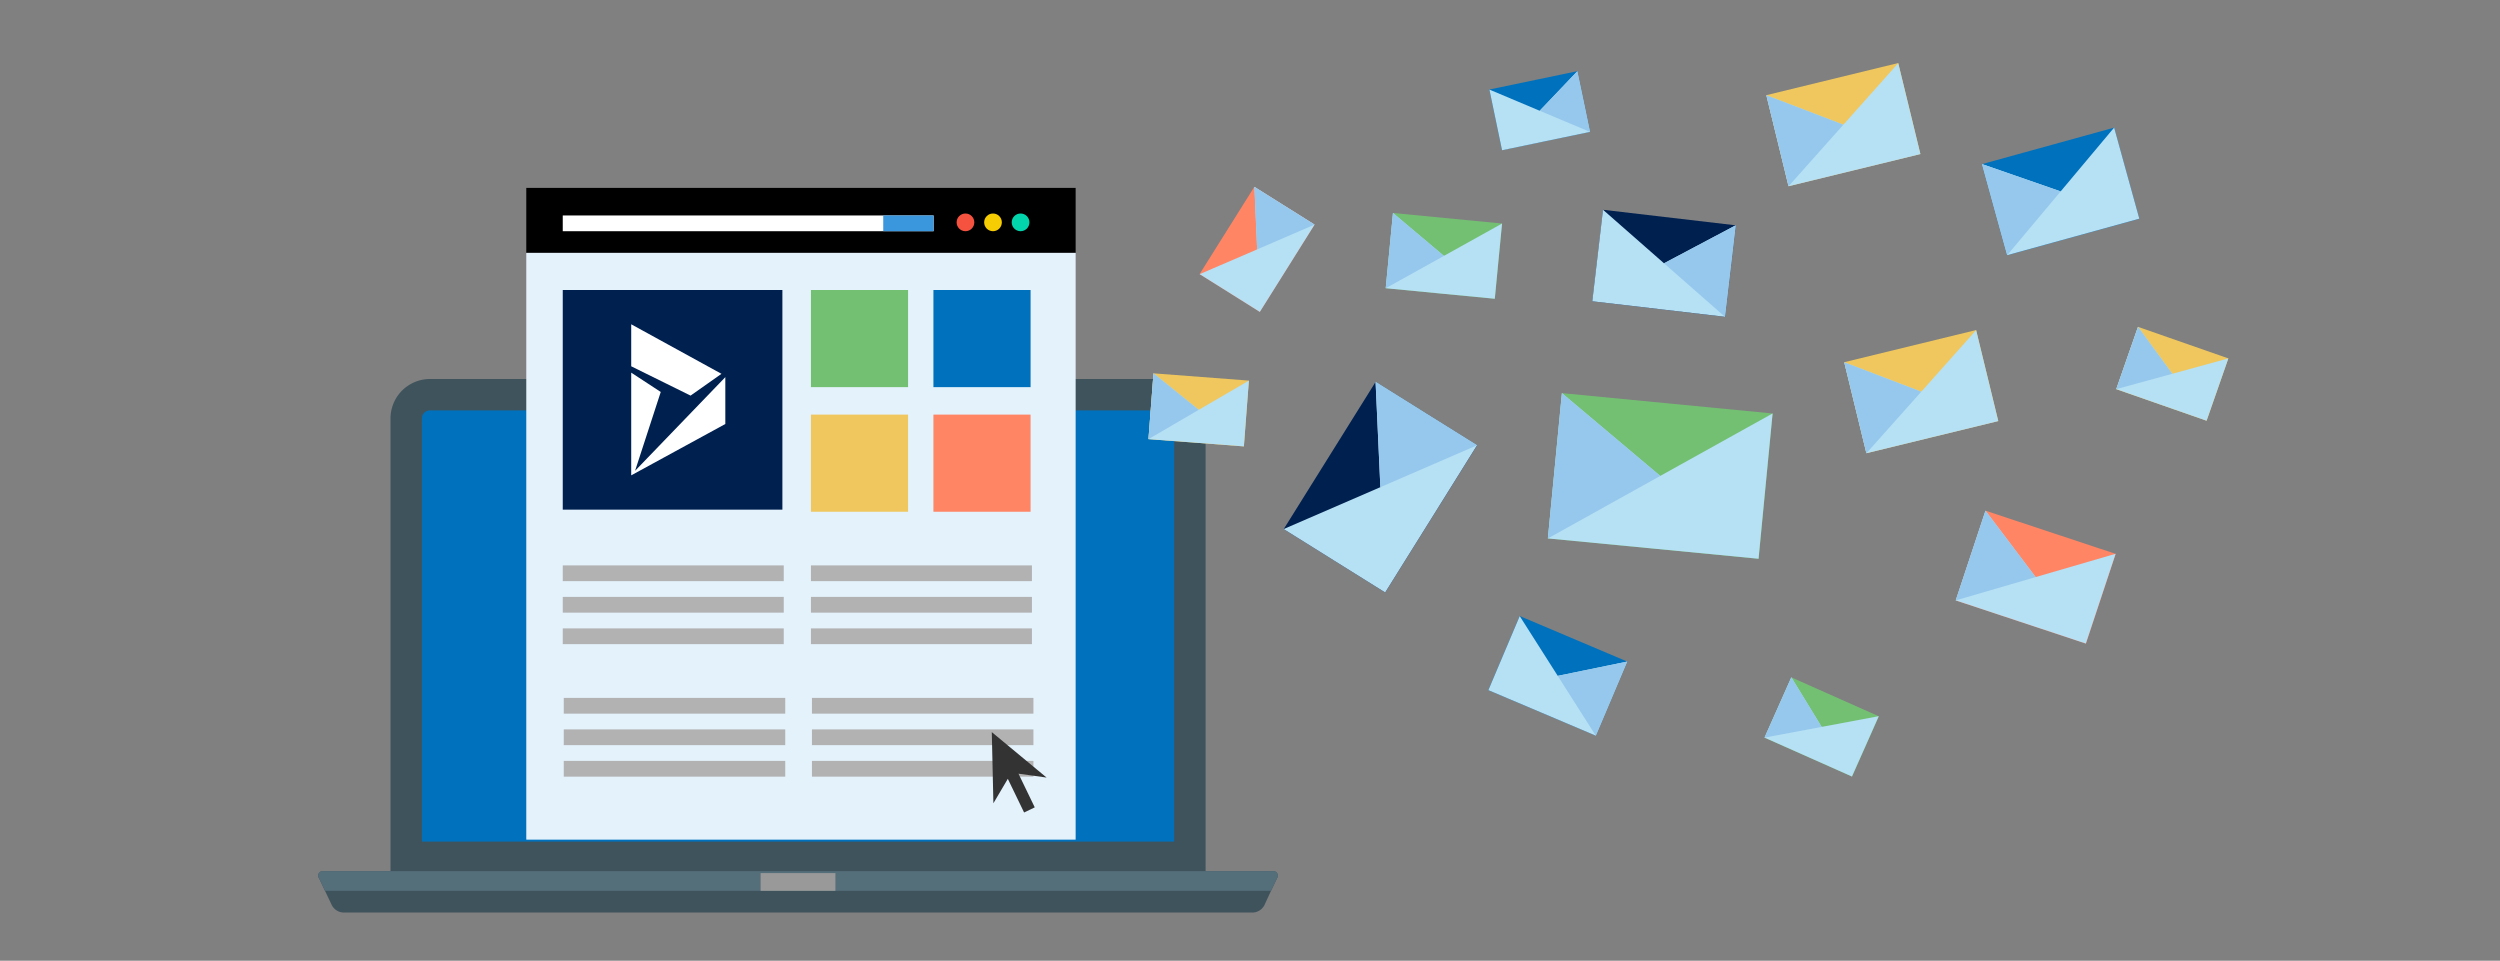 <svg xmlns="http://www.w3.org/2000/svg" viewBox="0 0 700 269"><rect x="0" y="0" width="700" height="269" fill="#808080" stroke="none"/><defs><style>.cls-1{fill:#3f535c;}.cls-2{fill:#0071bc;}.cls-3{fill:#546e7a;}.cls-4{fill:#999;}.cls-5{fill:#e4f2fb;}.cls-6{fill:#b2b2b2;}.cls-7{fill:#002050;}.cls-8{fill:#73c073;}.cls-9{fill:#efc75e;}.cls-10{fill:#ff8564;}.cls-11{fill:#fff;}.cls-12{fill:#3a96dd;}.cls-13{fill:#02d5ac;}.cls-14{fill:#f6cc02;}.cls-15{fill:#f55340;}.cls-16{fill:#333;}.cls-17{fill:#b6e0f4;}.cls-18{fill:#95c8ec;}</style></defs><title>EmailScoop email tracking tool</title><g id="Layer_3" data-name="Layer 3"><path class="cls-1" d="M337.57,117.12a11.06,11.06,0,0,0-11-11H120.34a11.06,11.06,0,0,0-11,11V244.47H337.57Z"/><path class="cls-2" d="M118.14,235.65V117.12a2.24,2.24,0,0,1,2.21-2.21h206.2a2.24,2.24,0,0,1,2.21,2.21V235.65Z"/><path class="cls-1" d="M357.57,245.91l-1.68,3.52L354,253.51a3.82,3.82,0,0,1-3.15,2H96.09a3.82,3.82,0,0,1-3.15-2L91,249.44l-1.68-3.52a1.28,1.28,0,0,1,1.26-2H356.31A1.28,1.28,0,0,1,357.57,245.91Z"/><path class="cls-3" d="M357.57,245.91l-1.68,3.52H91l-1.68-3.52a1.28,1.28,0,0,1,1.26-2H356.31A1.28,1.28,0,0,1,357.57,245.91Z"/><rect class="cls-4" x="212.97" y="244.47" width="20.95" height="4.96"/><rect x="147.36" y="52.61" width="153.82" height="18.19"/><rect class="cls-5" x="147.36" y="70.81" width="153.82" height="164.29"/><rect class="cls-6" x="157.57" y="175.95" width="61.88" height="4.41"/><rect class="cls-6" x="157.57" y="167.13" width="61.88" height="4.41"/><rect class="cls-6" x="157.57" y="158.31" width="61.88" height="4.41"/><rect class="cls-6" x="157.85" y="213.05" width="62.02" height="4.41"/><rect class="cls-6" x="157.85" y="204.23" width="62.02" height="4.41"/><rect class="cls-6" x="157.85" y="195.41" width="62.02" height="4.41"/><rect class="cls-6" x="227.06" y="175.95" width="61.88" height="4.41"/><rect class="cls-6" x="227.06" y="167.13" width="61.88" height="4.41"/><rect class="cls-6" x="227.06" y="158.31" width="61.88" height="4.41"/><rect class="cls-6" x="227.34" y="213.05" width="62.02" height="4.41"/><rect class="cls-6" x="227.34" y="204.23" width="62.02" height="4.41"/><rect class="cls-6" x="227.34" y="195.41" width="62.02" height="4.41"/><rect class="cls-7" x="157.57" y="81.2" width="61.5" height="61.5"/><rect class="cls-8" x="227.06" y="81.2" width="27.2" height="27.2"/><rect class="cls-9" x="227.06" y="116.09" width="27.2" height="27.2"/><rect class="cls-2" x="261.36" y="81.2" width="27.2" height="27.2"/><rect class="cls-10" x="261.36" y="116.09" width="27.2" height="27.2"/><rect class="cls-11" x="157.57" y="60.33" width="103.84" height="4.41"/><rect class="cls-12" x="247.31" y="60.33" width="14.09" height="4.41"/><circle class="cls-13" cx="285.76" cy="62.26" r="2.48"/><circle class="cls-14" cx="278.04" cy="62.26" r="2.48"/><circle class="cls-15" cx="270.33" cy="62.26" r="2.48"/><polygon class="cls-16" points="293.05 217.72 277.7 204.99 278.15 224.92 282.19 218.07 286.75 227.5 289.73 226.06 285.17 216.63 293.05 217.72"/><rect class="cls-9" x="599" y="91.26" width="18.48" height="26.79" transform="translate(308.91 644.39) rotate(-70.75)"/><polygon class="cls-17" points="592.55 108.96 605.19 113.38 617.84 117.8 620.89 109.07 623.93 100.35 608.24 104.66 598.64 91.52 595.59 100.24 592.55 108.96"/><polygon class="cls-18" points="592.55 108.96 608.24 104.66 598.64 91.52 595.59 100.24 592.55 108.96"/><rect class="cls-2" x="557.79" y="40.35" width="38.38" height="26.47" transform="translate(6.56 155.56) rotate(-15.44)"/><polygon class="cls-17" points="562.01 71.45 580.51 66.34 599.01 61.23 595.48 48.47 591.96 35.72 576.98 53.59 554.96 45.94 558.48 58.69 562.01 71.45"/><polygon class="cls-18" points="562.01 71.45 576.98 53.59 554.96 45.94 558.48 58.69 562.01 71.45"/><rect class="cls-10" x="556.75" y="142.39" width="26.47" height="38.38" transform="translate(237.21 651.74) rotate(-71.65)"/><polygon class="cls-17" points="547.6 168.11 565.82 174.15 584.03 180.19 588.2 167.63 592.37 155.06 569.98 161.58 555.93 142.98 551.77 155.54 547.6 168.11"/><polygon class="cls-18" points="547.6 168.11 569.98 161.58 555.93 142.98 551.77 155.54 547.6 168.11"/><rect class="cls-8" x="500.82" y="190.14" width="18.48" height="26.79" transform="translate(116.82 586.88) rotate(-66.02)"/><polygon class="cls-17" points="494.06 206.53 506.3 211.97 518.54 217.42 522.3 208.98 526.05 200.53 510.06 203.53 501.57 189.65 497.82 198.09 494.06 206.53"/><polygon class="cls-18" points="494.06 206.53 510.06 203.53 501.57 189.65 497.82 198.09 494.06 206.53"/><rect class="cls-9" x="326.39" y="101.37" width="18.48" height="26.79" transform="translate(195.73 440.72) rotate(-85.65)"/><polygon class="cls-17" points="321.57 122.96 334.93 123.97 348.29 124.99 348.99 115.78 349.69 106.57 335.63 114.76 322.98 104.53 322.28 113.75 321.57 122.96"/><polygon class="cls-18" points="321.57 122.96 335.63 114.76 322.98 104.53 322.28 113.75 321.57 122.96"/><rect class="cls-9" x="518.95" y="96.58" width="38" height="26.21" transform="translate(-10.67 130.49) rotate(-13.7)"/><polygon class="cls-17" points="522.59 126.91 541.05 122.41 559.51 117.91 556.41 105.18 553.31 92.45 537.95 109.68 516.39 101.45 519.49 114.18 522.59 126.91"/><polygon class="cls-18" points="522.59 126.91 537.95 109.68 516.39 101.45 519.49 114.18 522.59 126.91"/><rect class="cls-9" x="497.15" y="21.81" width="38" height="26.21" transform="translate(6.41 123.2) rotate(-13.7)"/><polygon class="cls-17" points="500.79 52.15 519.25 47.65 537.71 43.15 534.61 30.42 531.5 17.69 516.14 34.92 494.58 26.68 497.69 39.42 500.79 52.15"/><polygon class="cls-18" points="500.79 52.15 516.14 34.92 494.58 26.68 497.69 39.42 500.79 52.15"/><rect class="cls-10" x="337.57" y="59.88" width="28.84" height="19.89" transform="translate(105.78 330.89) rotate(-57.9)"/><polygon class="cls-17" points="368.08 62.89 360.42 75.11 352.75 87.33 344.33 82.04 335.91 76.76 352 69.83 351.23 52.32 359.66 57.61 368.08 62.89"/><polygon class="cls-18" points="368.08 62.89 352 69.83 351.23 52.32 359.66 57.61 368.08 62.89"/><rect class="cls-2" x="418.53" y="22.33" width="25.16" height="17.35" transform="translate(2.75 88.65) rotate(-11.78)"/><polygon class="cls-17" points="445.2 36.93 432.88 39.5 420.57 42.07 418.8 33.58 417.03 25.08 431.11 31.01 441.65 19.95 443.43 28.44 445.2 36.93"/><polygon class="cls-18" points="445.2 36.93 431.11 31.01 441.65 19.95 443.43 28.44 445.2 36.93"/><rect class="cls-2" x="424.91" y="172.9" width="22.53" height="32.67" transform="translate(91.83 517.09) rotate(-67.05)"/><polygon class="cls-17" points="446.82 205.99 431.78 199.61 416.74 193.24 421.13 182.87 425.52 172.5 436.17 189.24 455.61 185.24 451.22 195.61 446.82 205.99"/><polygon class="cls-18" points="446.82 205.99 436.17 189.24 455.61 185.24 451.22 195.61 446.82 205.99"/><rect class="cls-8" x="393.71" y="56.31" width="21.16" height="30.68" transform="translate(294.09 467.17) rotate(-84.48)"/><polygon class="cls-17" points="388 80.7 403.27 82.18 418.54 83.65 419.55 73.12 420.57 62.59 404.29 71.65 390.03 59.64 389.02 70.17 388 80.7"/><polygon class="cls-18" points="388 80.7 404.29 71.65 390.03 59.64 389.02 70.17 388 80.7"/><rect class="cls-7" x="362.21" y="119.65" width="48.59" height="33.51" transform="translate(66.11 392.02) rotate(-58.02)"/><polygon class="cls-17" points="413.58 124.67 400.72 145.28 387.85 165.89 373.64 157.02 359.42 148.14 386.5 136.41 385.16 106.92 399.37 115.8 413.58 124.67"/><polygon class="cls-18" points="413.58 124.67 386.5 136.41 385.16 106.92 399.37 115.8 413.58 124.67"/><rect class="cls-7" x="453.02" y="55.01" width="25.8" height="37.41" transform="translate(338.53 527.91) rotate(-83.32)"/><polygon class="cls-17" points="483 88.71 464.42 86.53 445.84 84.36 447.34 71.54 448.84 58.73 465.92 73.72 486 63.08 484.5 75.89 483 88.71"/><polygon class="cls-18" points="483 88.71 465.92 73.72 486 63.08 484.5 75.89 483 88.71"/><rect class="cls-8" x="444.43" y="103.64" width="40.87" height="59.26" transform="translate(287.52 583.16) rotate(-84.48)"/><polygon class="cls-17" points="433.4 150.76 462.9 153.6 492.39 156.45 494.35 136.11 496.32 115.77 464.86 133.26 437.33 110.08 435.37 130.42 433.4 150.76"/><polygon class="cls-18" points="433.4 150.76 464.86 133.26 437.33 110.08 435.37 130.42 433.4 150.76"/><polygon class="cls-11" points="176.74 104.34 176.74 133.1 203.09 118.72 203.09 105.6 177.82 131.83 185.01 109.75 176.74 104.34"/><polygon class="cls-11" points="176.74 90.8 176.74 102.56 193.36 110.77 202.01 104.67 176.74 90.8"/></g></svg>